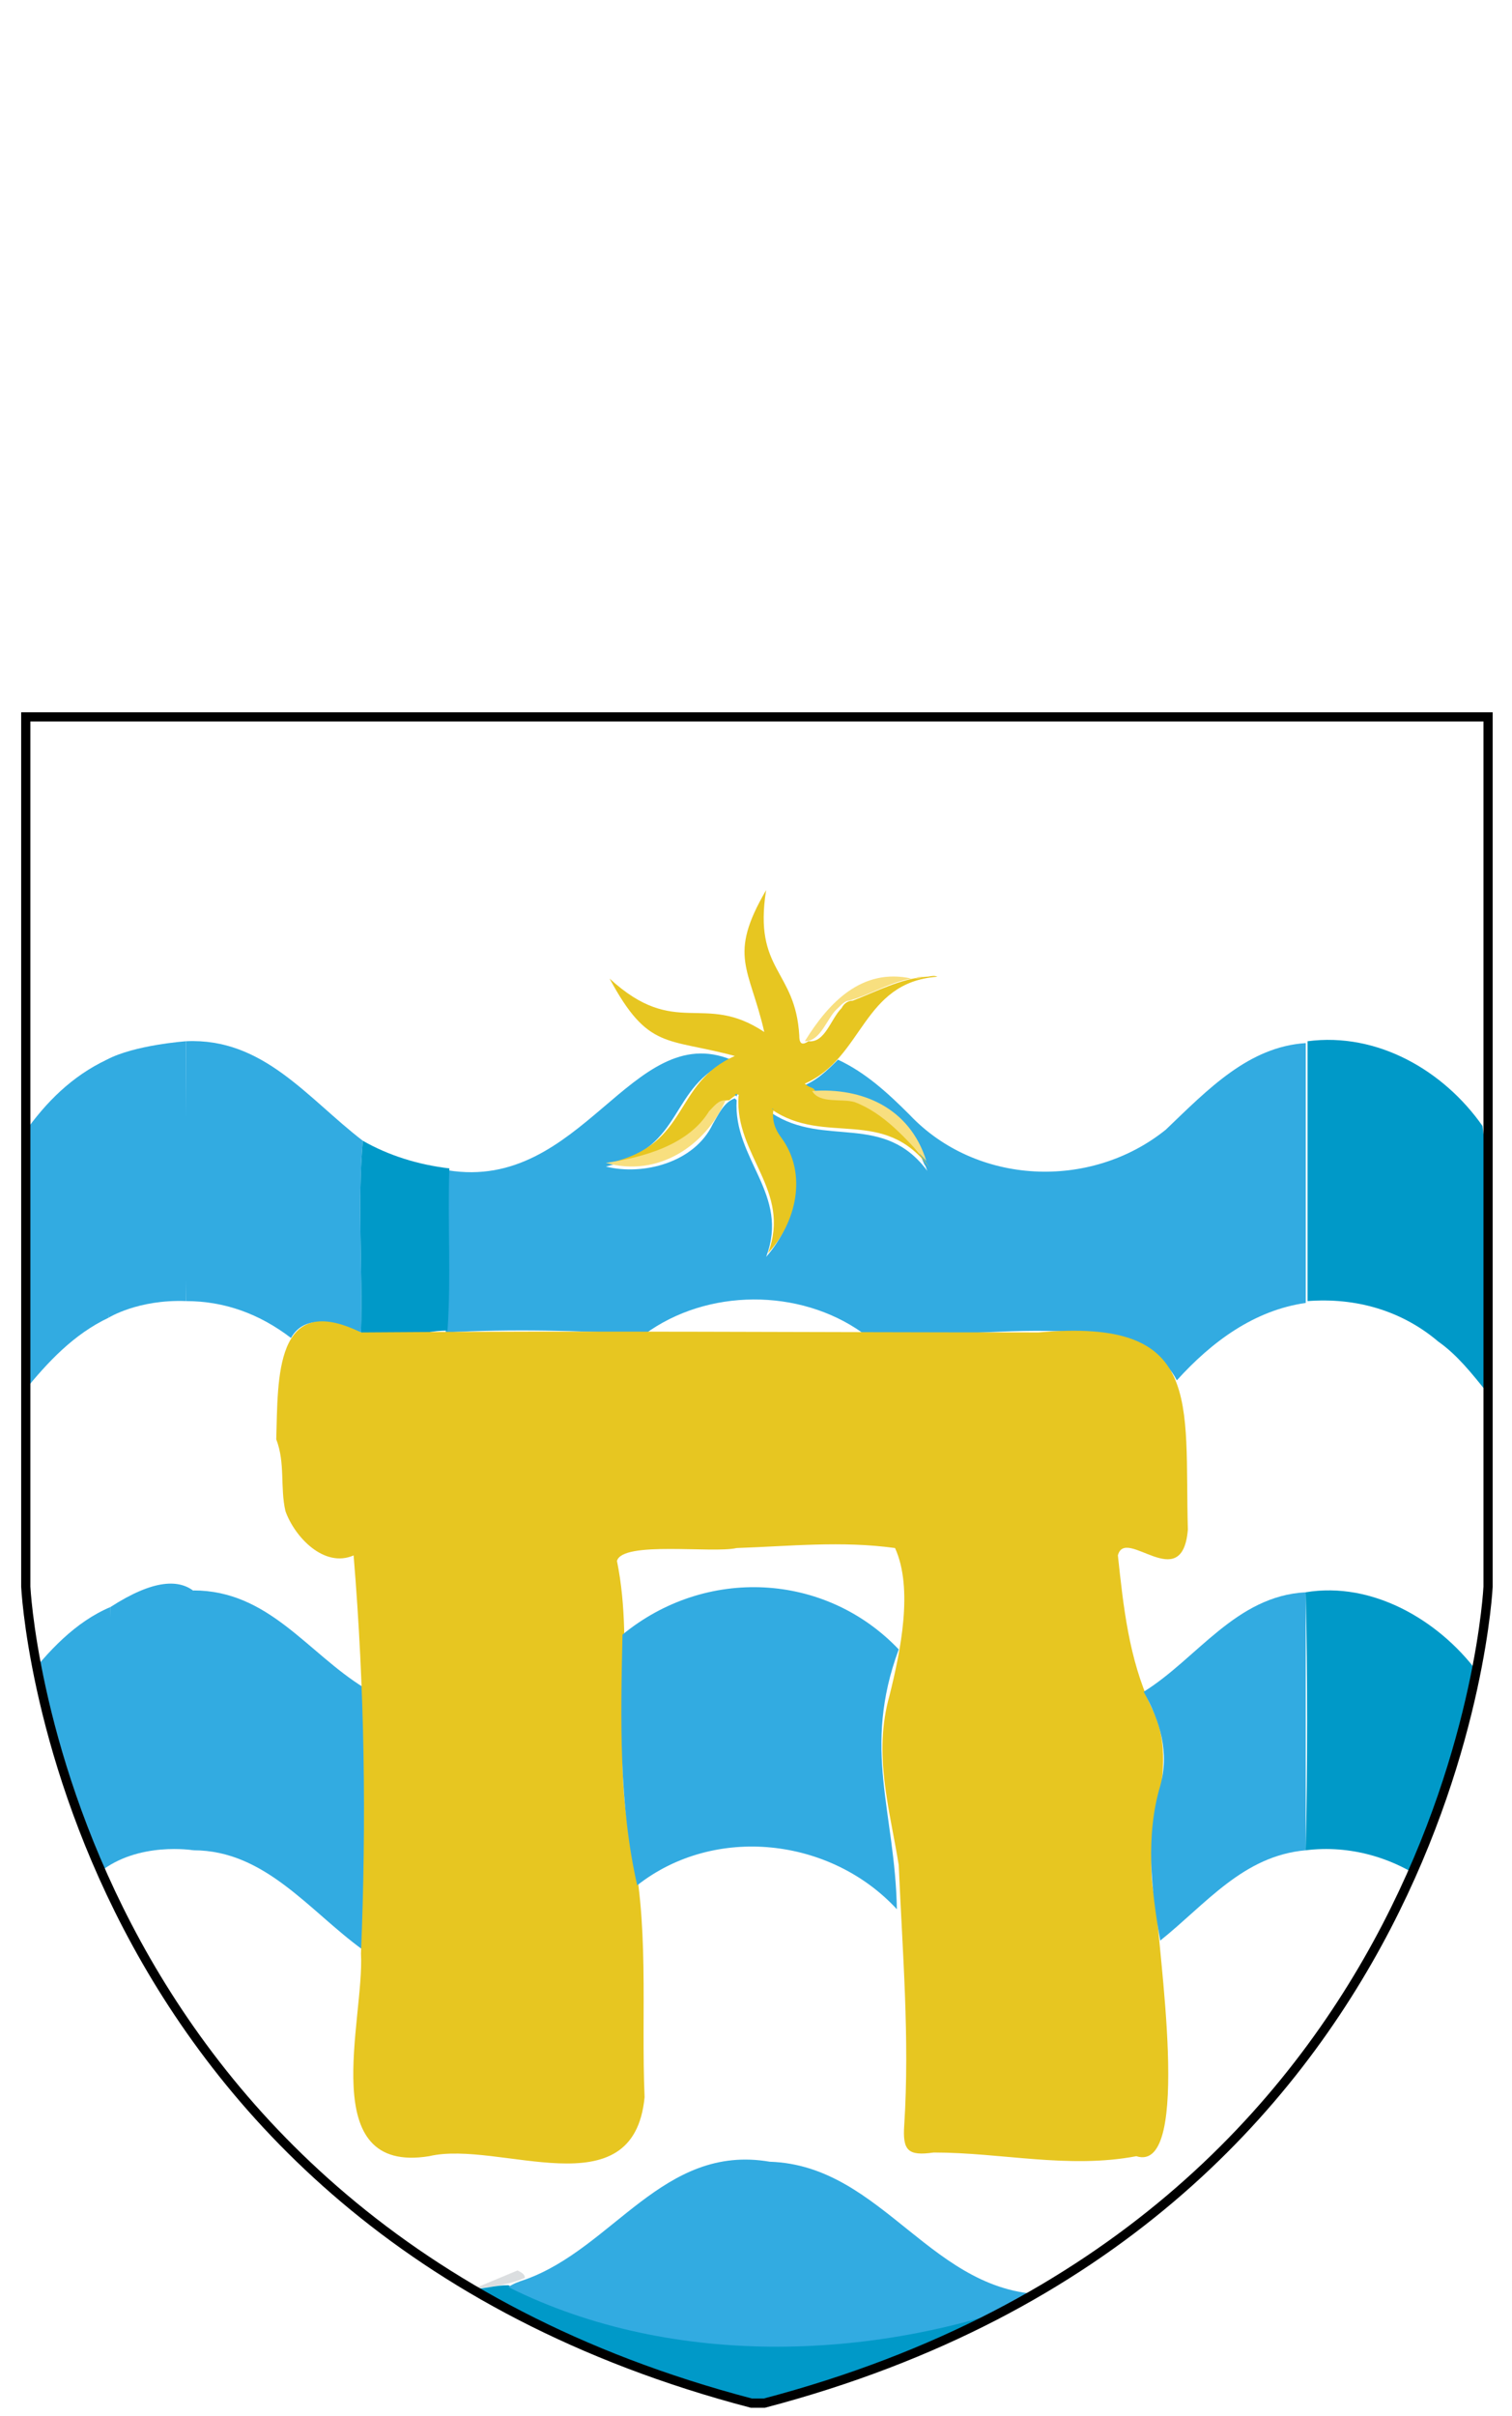 <svg xmlns="http://www.w3.org/2000/svg" xmlns:xlink="http://www.w3.org/1999/xlink" version="1.1" id="Layer_1_xA0_Image_1_" x="0px" y="0px" viewBox="0 0 82.1 131.1" style="enable-background:new 0 0 82.1 131.1;" xml:space="preserve" width="82.1"  height="131.1" > <style type="text/css"> .st0{clip-path:url(#SVGID_2_);} .st1{fill:#DBDEE0;} .st2{fill:#0099C8;} .st3{fill:#32ABE1;} .st4{fill:#E7C621;} .st5{fill:#F8DF7F;} </style> <g> <g> <defs> <path id="SVGID_1_" d="M80.8,38.9v47.2c0,0-1.6,34.4-39.3,44.3h-0.7C3,120.5,1.4,86.1,1.4,86.1V66V38.9H80.8z"/> </defs> <clipPath id="SVGID_2_"> <use xlink:href="#SVGID_1_" style="overflow:visible;"/> </clipPath> <g class="st0"> <g> <path class="st1" d="M28.1,123.2c0.2,0.1,0.4,0.2,0.4,0.4c-0.9,0.4-1.9,0.5-2.8,0.6"/> <path class="st2" d="M25.7,124.2c0.6,0,1.2-0.2,1.9-0.2c8.9,4.5,19.8,3.8,28.8,0.7C39.2,135.8,42.5,134.3,25.7,124.2z"/> <path class="st3" d="M1.3,61.5c1.2-1.7,2.6-3.1,4.5-4c0.3,4.6,0,9.4,0.1,14c-1.9,0.9-3.3,2.4-4.6,4C1.3,70.8,1.3,66.2,1.3,61.5z "/> <path class="st3" d="M6,87.2c0,4.4,0,8.9,0,13.3c0.1,1.1-1.1,1.2-1.7,1.8c-1.8-3.5-3.1-7.1-3-11C2.6,89.6,4.1,88,6,87.2z"/> <path class="st3" d="M28.5,123.7c4.8-1.7,7.5-7.4,13.3-6.4c6.2,0.2,8.8,7.3,15.2,7.2c-9.1,3.6-20.4,4.1-29.4-0.4 C27.9,123.9,28.2,123.8,28.5,123.7z"/> <path class="st2" d="M78.1,72.8c-2-1.7-4.5-2.4-7.1-2.2c0-4.7,0-9.4,0-14.1c3.8-0.5,7.4,1.6,9.5,4.6c0.6,4.6,0.1,9.6,0.2,14.4 C79.9,74.5,79.1,73.5,78.1,72.8z"/> <path class="st2" d="M70.9,86.4c3.6-0.6,7.2,1.5,9.3,4.3c1.3,3.7-0.6,7.9-2.1,11.4c-0.1,0.3-0.2,0.3-0.5,0.1 c-1.9-1.4-4.3-2.1-6.7-1.8C71,95.7,71,91.1,70.9,86.4z"/> <path class="st3" d="M10.5,86.3c4.1,0,6.2,3.4,9.3,5.3c0.1,4.7,0,9.5-0.1,14.2c-2.9-2.1-5.3-5.4-9.2-5.4 C10.5,95.7,10.5,91,10.5,86.3z"/> <path class="st3" d="M70.9,56.6c0,4.7,0,9.4,0,14.1c-2.8,0.4-5.1,2.1-7,4.2c-2.3-4.5-12.5-1.8-17.1-2.6 c-3.4-2.4-8.4-2.4-11.8,0.1c-3.6-0.2-7.2-0.3-10.8-0.1c0.2-2.9,0-5.9,0.1-8.8c7.3,1.2,10-8.2,15.4-6c-3.5,1.5-2.4,4.7-6.8,5.8 c2,0.5,4.8-0.2,5.8-2.3c0.3-0.5,0.6-1.2,1.2-1.4c0,0,0.1,0.1,0.1,0.1c-0.2,3.2,2.9,5.1,1.6,8.5c1.5-1.7,2.2-4.3,0.7-6.3 c-0.3-0.4-0.5-1-0.4-1.5l0,0c2.9,1.9,6.1-0.1,8.5,3.2c0,0,0,0,0,0c-0.1-0.1-0.1-0.3-0.2-0.4c-0.7-1.7-2-3.4-4-3.7 c-0.9-0.1-2,0.2-2.8-0.5c0.9-0.3,1.5-0.9,2.1-1.5c1.5,0.7,2.7,1.8,3.9,3c3.6,3.8,9.8,4.1,13.9,0.8 C65.6,59.1,67.8,56.8,70.9,56.6z"/> <path class="st3" d="M10.1,70.6c-0.1-4.7,0-9.4,0-14.1c4.2-0.2,6.6,3.1,9.6,5.4c-0.3,3.4,0,7-0.1,10.4c-1.3-0.5-3-1.1-3.8,0.3 C14.1,71.3,12.2,70.6,10.1,70.6z"/> <path class="st4" d="M50.5,63.4c-2.5-3.4-5.7-1.2-8.6-3.2c0,0,0,0,0,0c0,0,0,0,0.1,0c-0.1,0.6,0.1,1.1,0.4,1.5 c1.5,2,0.8,4.7-0.7,6.3c1.3-3.4-1.8-5.3-1.6-8.5c0.1-0.3-0.4,0.1-0.5,0.2c-0.5,0-0.7,0.3-0.9,0.6c-1.2,1.8-3.6,2.5-5.6,2.8 c4.4-1,3.4-4.3,6.8-5.8c-3.7-1-4.7-0.3-6.8-4.2c3.6,3.3,5.1,0.7,8.4,2.9c-0.8-3.5-2-4.1,0.1-7.7c-0.7,4.4,1.6,4.3,1.8,7.9 c0,0.5,0.2,0.5,0.5,0.3c0.9,0.1,1.2-1.2,1.8-1.8c0.1-0.2,0.3-0.4,0.6-0.4c1.3-0.5,2.6-1.2,4-1.3c0.2,0,0.4-0.1,0.6,0 c-4.1,0.3-4,4.4-7.2,5.8c0.2,0.2,0.4,0.2,0.5,0.3c0.4,0.7,1.6,0.5,2.3,0.6C48,60.4,49.5,61.9,50.5,63.4z"/> <path class="st2" d="M19.6,72.3c0.1-3.5-0.2-7,0.1-10.4c1.4,0.8,3,1.3,4.7,1.5c-0.1,2.9,0.1,5.9-0.1,8.8 C22.7,72.2,21.1,73,19.6,72.3z"/> <path class="st5" d="M49.5,53.1c-1.2,0.2-2.3,0.9-3.4,1.2c-0.2,0-0.4,0.2-0.6,0.4c-0.6,0.5-0.9,1.8-1.8,1.8 C45,54.4,46.8,52.5,49.5,53.1z"/> <path class="st5" d="M50.1,53c-0.1,0.1-0.3,0.1-0.4,0.1C49.8,53,50,53,50.1,53z"/> <path class="st4" d="M19.6,72.3c12.1-0.1,24.6,0,36.8,0c9-0.8,7.9,3.7,8.1,10.7c-0.3,3.6-3.4-0.2-3.8,1.4 c0.3,2.8,0.6,5.6,1.8,8.2c1.8,3.4-0.8,7.1,0.3,10.8c0,2,2,14.6-1.1,13.6c-3.7,0.7-7.3-0.2-11-0.2c-1.4,0.2-1.7-0.1-1.6-1.5 c0.3-4.7-0.1-9.4-0.3-14.1c-0.5-3.1-1.4-6-0.5-9.2c0.6-2.4,1.3-5.8,0.3-8c-2.9-0.4-5.7-0.1-8.6,0c-1.3,0.3-6.2-0.4-6.5,0.7 c1,4.9-0.3,10,0.7,15c1.1,4.6,0.6,9.4,0.8,14.1c-0.6,6.2-7.9,2.3-11.7,3.2c-6.2,1-3.5-7.4-3.7-11c0.3-7.2,0.2-14.4-0.4-21.6 c-1.6,0.7-3.2-1-3.7-2.4c-0.3-1.3,0-2.6-0.5-3.9C15.1,74.8,14.9,70,19.6,72.3z"/> <path class="st3" d="M48.8,89.5c-2,5.4-0.2,8.8-0.1,14.1c-3.6-3.9-9.9-4.6-14.1-1.3c-1-4.4-0.9-9-0.8-13.6 C38.3,85,44.8,85.3,48.8,89.5z"/> <path class="st3" d="M63,105.3c-0.5-2.8-0.8-5.7,0-8.4c0.5-1.8,0-3.5-0.9-5.1c2.9-1.8,5-5.2,8.8-5.4c0,4.7,0,9.4,0,14 C67.5,100.7,65.5,103.3,63,105.3z"/> <path class="st5" d="M64.4,77.8C64.4,77.8,64.3,77.8,64.4,77.8C64.4,77.8,64.4,77.8,64.4,77.8z"/> <path class="st5" d="M32.9,63.1c2.1-0.3,4.5-1,5.6-2.8c0.3-0.3,0.5-0.6,0.9-0.6C38.3,62.2,35.7,63.9,32.9,63.1z"/> <path class="st5" d="M50.3,63c-1.1-1.2-2.3-2.6-3.9-3.2c-0.7-0.2-1.9,0.1-2.3-0.6C46.8,59,49.4,60.1,50.3,63z"/> <path class="st4" d="M50.5,63.3L50.5,63.3C50.5,63.4,50.5,63.4,50.5,63.3z"/> <path class="st3" d="M42,60.2C41.9,60.2,41.9,60.2,42,60.2C41.9,60.1,41.9,60.1,42,60.2C41.9,60.1,41.9,60.2,42,60.2L42,60.2z"/> <path class="st3" d="M39.9,59.4c0.2-0.1,0.1,0,0.1,0.1C40,59.5,39.9,59.4,39.9,59.4z"/> </g> <path class="st3" d="M10.1,56.5c0,0-2.8,0.2-4.3,1c-1.5,0.8,0.1,14,0.1,14s1.6-1,4.2-0.9"/> <path class="st3" d="M6,87.2c9.3-6,4.6,11.1,4.5,13.2c0,0-3-0.5-5.1,1.2"/> </g> </g> <g> <defs> <path id="SVGID_3_" d="M80.8,38.9v47.2c0,0-1.6,34.4-39.3,44.3h-0.7C3,120.5,1.4,86.1,1.4,86.1V66V38.9H80.8z"/> </defs> <clipPath id="SVGID_4_"> <use xlink:href="#SVGID_3_" style="overflow:visible;"/> </clipPath> <use xlink:href="#SVGID_3_" style="overflow:visible;fill:none;stroke:#000000;stroke-width:0.5;stroke-miterlimit:10;"/> </g> </g> </svg>